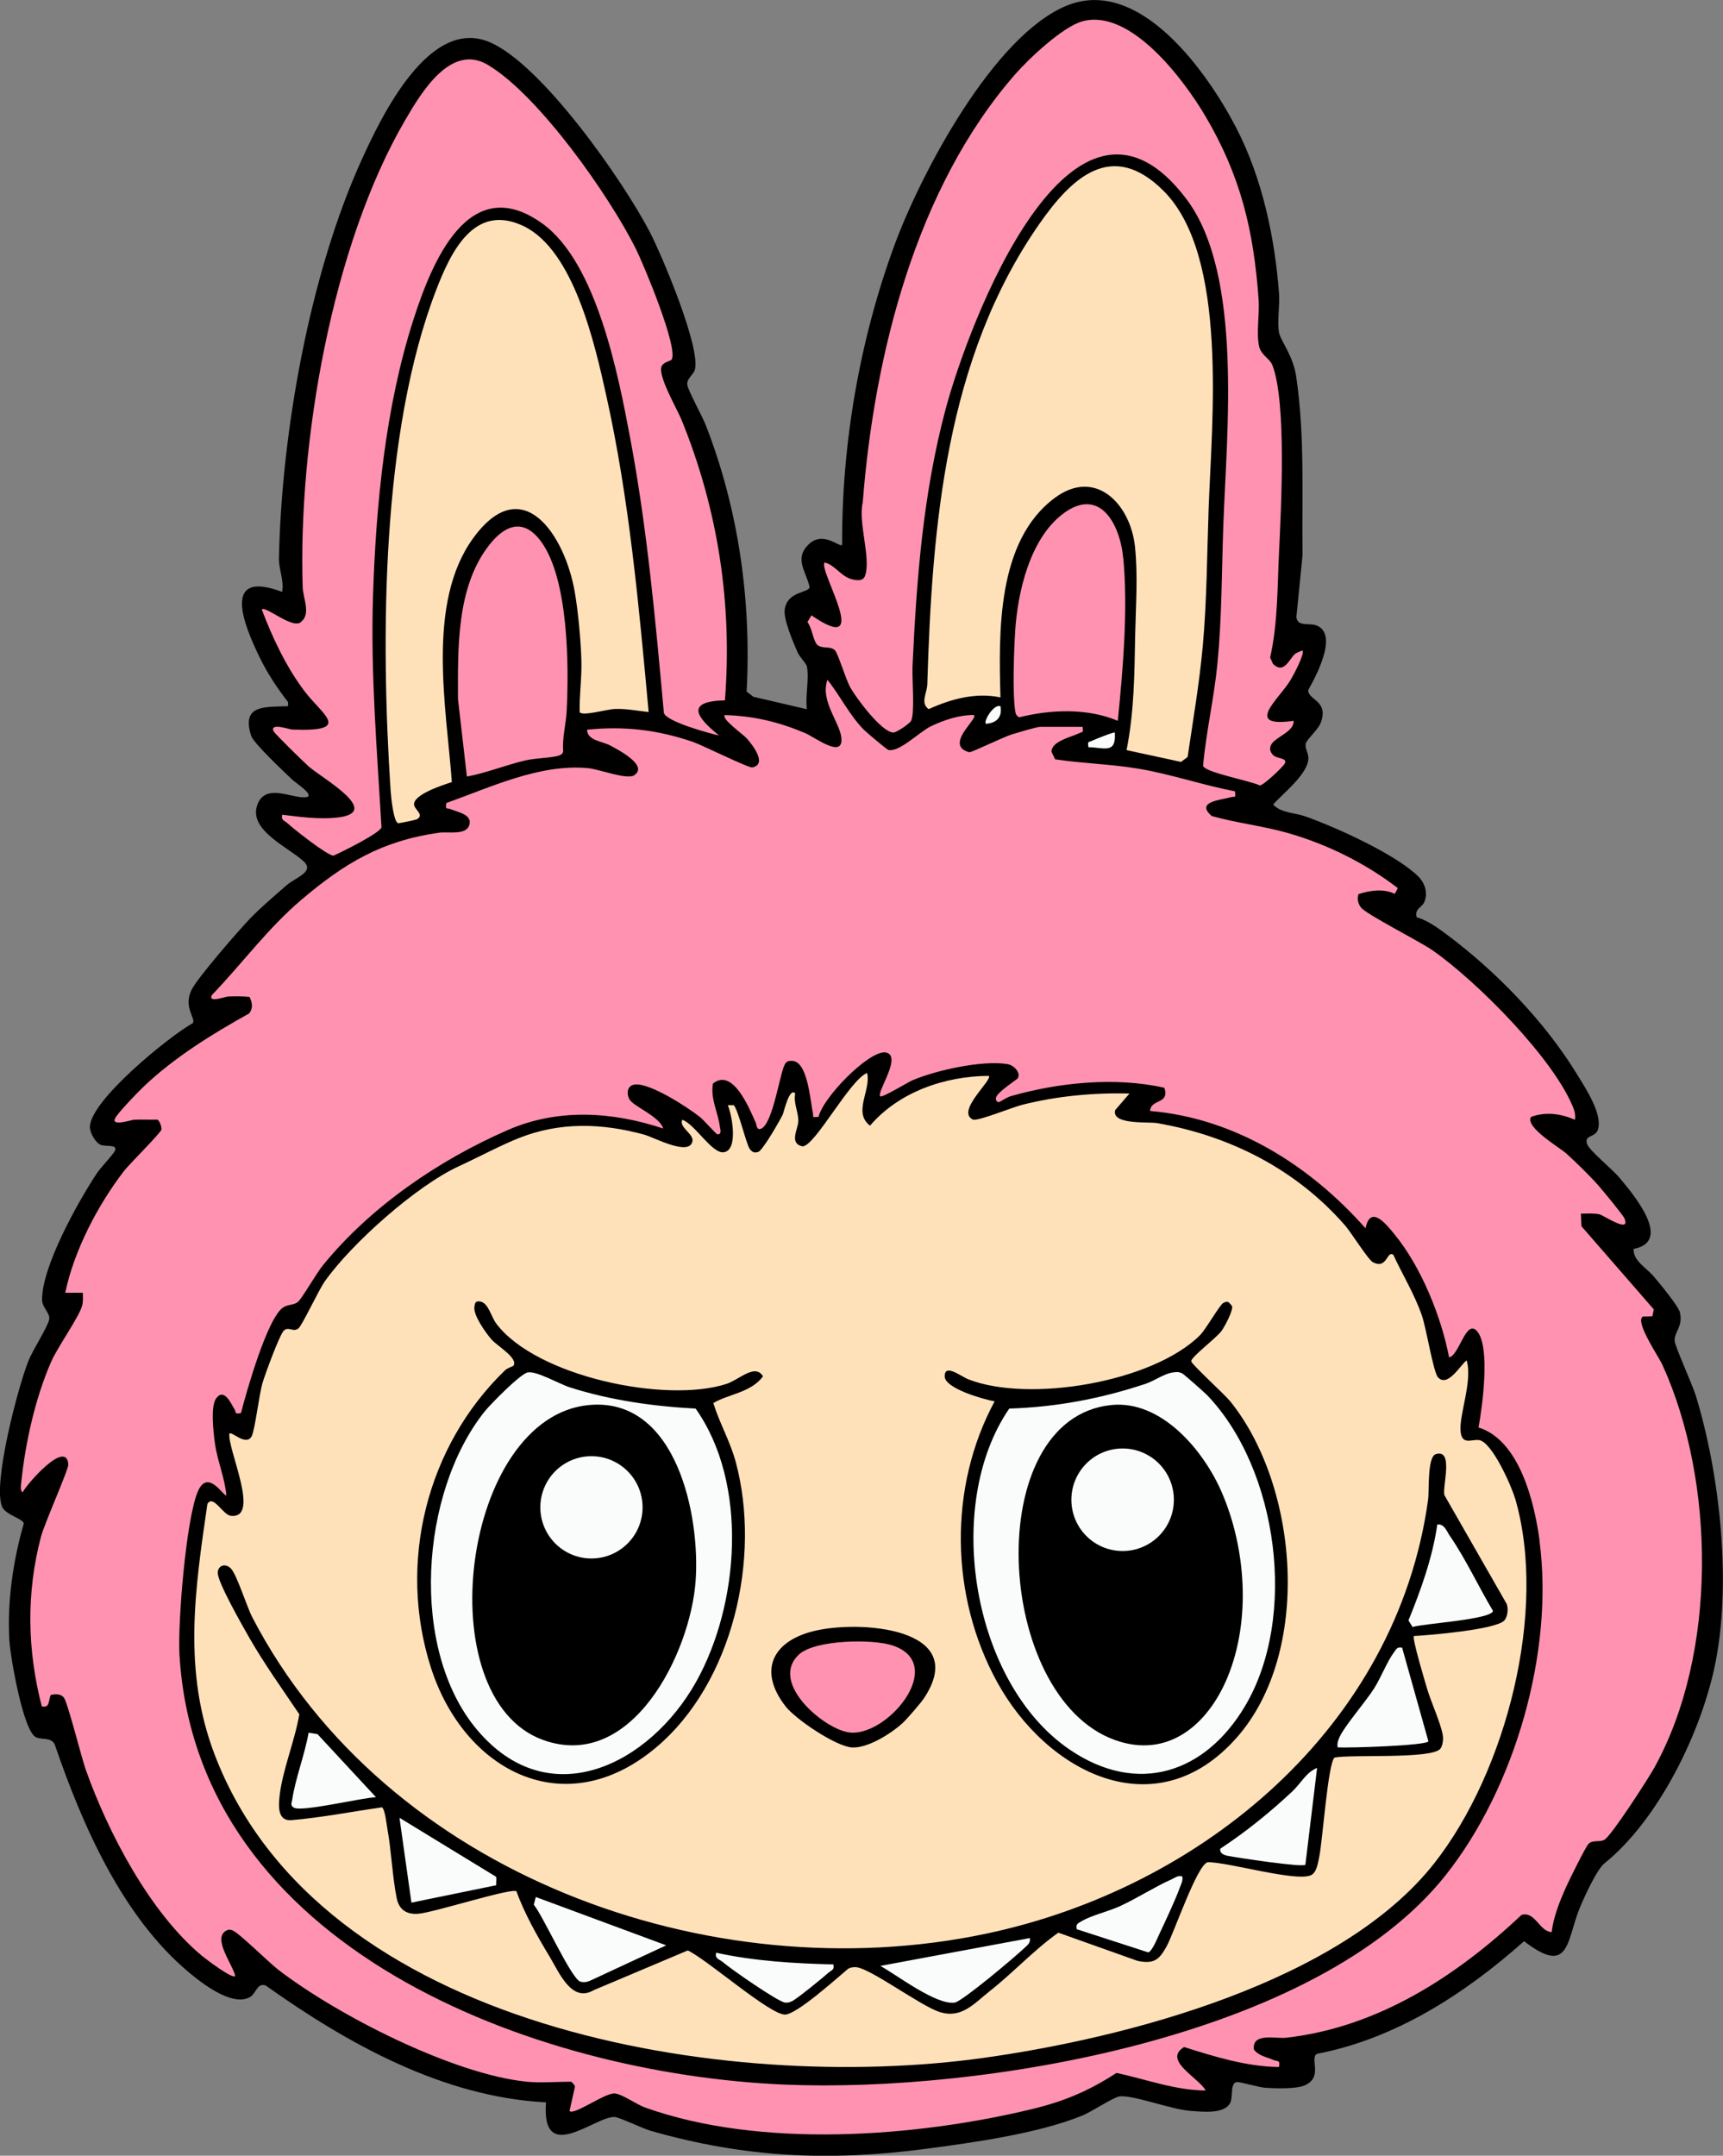 <svg viewBox="0 0 411.25 514.33" xmlns="http://www.w3.org/2000/svg" data-name="Layer 2" id="Layer_2">
  <rect x="0" y="0" width="411.25" height="514.33" fill="#808080" stroke="none"/>
  <defs>
    <style>
      .cls-1 {
        fill: #ffe1b9;
      }

      .cls-2 {
        fill: #fafcfc;
      }

      .cls-3 {
        fill: #ff92b1;
      }
    </style>
  </defs>
  <g data-name="Layer 1" id="Layer_1-2">
    <g>
      <path d="M192.61,159.04c-.16-.74-1.76-2.31-2.23-3.37-1.03-2.39-3.45-7.94-3.08-10.31.7-4.38,5.63-3.82,5.95-5.27-.87-3.81-3.71-6.73-.33-10.12,3.5-3.51,7.42.71,8.08.03-.12-24.11,4.22-49.15,12.58-71.74,6.3-17.03,23.62-49.81,41.04-56.92s33.67,16.04,40.51,29.28c6.16,11.94,9.18,26.16,10.16,39.52.21,2.83-.49,6.49-.02,9.12.37,2.11,3.35,5.45,4.11,10.59,2.09,14.1,1.34,28.4,1.51,42.64l-1.46,14.67c.17,2.53,3.11,1.33,4.92,2.11,5.1,2.19-.26,12.09-2.11,15.39-.01,2.45,5.03,2.48,2.97,7.85-.6,1.57-3.31,3.92-3.55,4.88-.25,1.04.6,2.25.63,3.38.09,3.78-6.03,8.48-8.42,11.18,1.94,2.06,5.08,1.91,7.66,2.82,7.22,2.54,21.65,9.06,26.97,14.32,1.66,1.64,2.41,4.11,1.38,6.29-.47.99-2.39,1.61-1.71,3.48,2.42.66,4.88,2.43,6.92,3.94,11.92,8.84,23.68,20.96,31.41,33.66,1.97,3.23,6.06,9.36,4.9,13.04-.63,2.01-3.42,1.18-2.57,3.51.53,1.47,6.05,6.02,7.58,7.83,3.39,4.03,12.99,15.35,3.51,17.13-.18,2.86,3.12,4.53,4.88,6.66,1.33,1.6,5.83,6.98,6.18,8.53.76,3.36-1.4,4.63-1.27,6.79.08,1.25,4.27,10.48,5.09,13.16,5.83,19.14,8.62,45.45,4.37,64.92-3.51,16.07-13.51,36.31-26.23,46.55-1.84,1.48-4.96,8.33-5.96,10.83-3.1,7.7-2.33,16.13-13.21,7.73-14.04,12.49-30.66,23.29-49.45,26.87-1.81,1.13,1.61,5.58-2.95,7.55-2,.86-6.94.72-9.3.56-1.72-.12-6.19-1.5-6.92-1.36-1.54.3-.85,3.39-1.46,4.82-1.27,2.95-6.93,2.23-9.7,2.03-4.49-.34-13.78-3.9-16.83-3.42-1.5.24-6.6,3.64-8.8,4.54-10.52,4.3-26.12,6.47-37.52,7.97-22.99,3.01-43.09,2.09-65.49-4.31-2.19-.63-7.39-3.22-8.64-3.3-4.54-.3-17.56,11.78-16.39-3.5-24.55-1.25-47.38-13.99-66.95-27.91-2.17-.6-2.15,2.05-3.89,2.9-4.27,2.08-11.27-3.37-14.54-6.12-15.8-13.29-25.3-35.05-31.86-54.21-.87-1.87-3.06-1.08-4.51-1.78-3.06-1.48-6.11-19.31-6.33-23.05-.55-9.2.88-19.14,3.45-27.95-.26-1.17-4.3-2.01-5.16-3.93-2.4-5.32,3.83-28.86,6.3-34.97,1.01-2.5,4.58-8.03,4.91-9.76.28-1.46-1.64-2.86-1.69-4.57-.19-7.86,8.61-23.58,13.05-30.28.94-1.42,3.94-4.51,4.35-5.45.69-1.58-2.28-.85-3.49-1.4s-2.5-2.86-2.5-4.19c-.02-6.3,18.89-21.66,24.58-24.83.72-1.15-2.37-3.85-.3-7.96,1.48-2.94,11.14-14.04,13.88-16.91,2.46-2.57,6.03-5.61,8.78-8.01,2.07-1.81,6.7-3.2,4.17-5.61-3.55-3.38-13.1-7.38-11.23-13.33,1.61-5.14,7.14-2.39,10.55-2.07,4.7.43-1.26-3.34-2.13-4.18-1.88-1.8-9.24-8.69-9.81-10.47-2.32-7.2,2.87-6.84,7.75-7.04,1.06-.04,1.18.27,1.03-1.04-2.58-3.31-4.97-6.93-6.79-10.7-3.7-7.63-9.26-21.08,5.4-15.55.49-2.77-.81-5.39-.76-8.04.61-29.91,7.32-67.77,19.75-95.07,4.72-10.38,16.17-34.29,30.62-28.02,12.5,5.42,31.72,32.95,38.1,45.17,2.94,5.64,12.27,27.75,10.8,32.97-.33,1.17-1.97,2.1-1.81,3.55.14,1.3,3.59,7.54,4.39,9.58,7.88,20.15,10.94,42.03,9.78,63.65l1.61,1.23,12.77,2.97c-.43-2.97.6-7.42,0-10.15Z"></path>
      <path d="M195.04,153.82c-.93-.92-1.26-4.14-2.32-5.39l.95-1.62c14.97,10.28,1.54-10.79,3.15-12.6,2.61.6,3.94,3.5,6.81,4.07,1.22.24,2.43.36,2.89-1.03,1.37-4.2-1.74-12.59-.6-17.39,2.75-35.23,12.69-75.02,36.4-102.15,3.29-3.76,11.35-11.35,16.05-12.63,11.51-3.13,24.22,14,29.28,22.54,8.45,14.27,11.61,27.38,12.76,43.92.24,3.41-.59,7.91.11,11.08.48,2.15,2.54,2.87,3.18,4.52,3.43,8.82,2.06,34.5,1.58,44.61-.41,8.44-.26,16.8-2.12,25.15l.68,1.49c2.55,2.52,3.81-.97,5.16-2.28.39-.38,1.31-.69,1.87-.93.65.76-2.28,6.15-2.93,7.21-2.75,4.48-11.22,11.31.83,9.59.14,2.81-4.97,3.97-5.52,6.08-.26.81.02,1.43.56,2.03.91,1.02,3.51.65,2.86,2.03-.4.85-5.04,5.2-5.97,5.29-2.24-1.14-13.01-3.07-13.55-4.68.73-8.16,2.64-16.24,3.43-24.39,1.06-10.92,1.02-21.95,1.4-32.89.76-21.85,4.8-59.95-8.81-77.97-27.32-36.16-52.06,29.89-57.48,50.17-5.39,20.19-6.93,40.65-7.89,61.38-.13,2.84.6,11.14-.34,12.95-.35.67-3.46,2.79-4.21,2.79-2.79,0-8.91-8.27-10.28-10.71-1.12-2-2.94-8.18-3.69-8.91-1.15-1.13-3.1-.22-4.25-1.35ZM202.22,413.26c8.98,1.87,24.31-16.14,10.85-20.67-4.78-1.61-18.51-1.39-22.35,2.13-7.06,6.46,5.19,17.23,11.5,18.54ZM268.1,133.23c-.76-8.28-5.68-17.37-14.55-10.52-7.75,5.98-10.67,18.59-11.25,27.93-.29,4.59-.66,14.69,0,18.9.11.72.26,1.32,1.03,1.59,7.43-1.88,16.3-2.21,23.47.85,1.22-12.28,2.46-26.43,1.32-38.75ZM129.24,129.34c-4.12-5.74-8.57-4.29-12.49.72-7.84,10.01-7.46,24.61-7.44,36.71l2.13,18.51c4.69-.87,9.22-2.75,13.98-3.86,2.4-.56,6.22-.59,7.96-1.14.56-.18.91-.46,1.05-1.04-.27-3.3.67-6.45.83-9.67.54-10.86.42-31.26-6.02-40.23ZM69.81,174.08c-.71-.03-5.4-1.73-4.54.34.25.59,7.25,7.42,8.38,8.42,3.27,2.89,18.1,11.07,6.66,12.24-4.23.43-8.76-.17-12.94-.7-.33,1.35.49,1.35,1.17,1.97,1.59,1.45,9.54,7.76,11.06,7.8,2.05-.9,11.05-5.37,11.46-6.76-1.07-18.37-2.62-36.7-2.03-55.17.7-21.73,2.95-45.15,9.64-65.93,4.32-13.43,13.17-35.81,30.92-22.85,12.88,9.41,18.01,36.1,20.85,51.22,4.05,21.56,6.03,43.61,8.02,65.45.59,2.04,10.64,4.81,13.17,5.37-5.4-4.35-8.17-8.16,1.4-8.39,1.79-23.13-1.66-45.55-10.37-66.95-1.08-2.65-5.85-10.73-4.7-12.84.54-.98,2.15-1.17,2.35-1.51,1.65-2.75-6.69-22.72-8.58-26.5-6.37-12.72-23.17-36.59-35.27-43.8-8.9-5.3-15.98,6.7-19.81,13.27-17.46,29.95-25.53,77.01-24.4,111.41.08,2.44,1.94,6.24-.27,8.08-1.79,2.25-8.5-3.76-9.5-2.86,2.51,6.72,5.87,13.79,10.21,19.53,4.26,5.64,11.62,9.69-2.86,9.15ZM394.97,421.57c-1.45,2.63-10.31,16.38-12.02,17.37-1.16.67-2.85-.08-3.85,1.05-.74.85-4.54,8.52-5.26,10.13-1.53,3.41-3.04,7.14-3.49,10.86-2.94-.16-3.94-5.07-7.2-4.1-15.61,14.7-34.37,26.83-56.13,29.29-2.63.3-8.21-1.28-7.74,2.81,1.14,1.53,2.98,1.77,4.59,2.47,1.09.47,1.72-.1,1.4,1.71-7.79-.1-15.31-2.46-22.65-4.76-5.18,3.16,3.46,7.27,5.15,10.36-7.34-.04-14.22-2.68-21.28-4.19-6.6,4.29-12.48,6.77-20.13,8.62-27.99,6.75-65,9.45-92.43-.38-2.04-.73-5.48-3.23-7.21-3.34-2.39-.15-9.69,5.27-10.79,4.19l1.31-5.84c-.12-.37-.74-1.15-.97-1.15-3.32,0-7.3.32-10.5,0-17.61-1.75-45.3-15.9-59.35-26.72-2.31-1.78-9.52-8.93-10.95-9.4-.6-.2-.81-.26-1.41.04-3.52,1.78,1.57,8.23,2.09,10.89-.73.72-7.05-4.1-8.03-4.91-12.36-10.32-22.34-29.34-27.67-44.4-1.04-2.95-4.32-16.09-5.22-17.17-.76-.9-1.99-.85-3.1-.62-.62,1.22-.15,3.23-2.16,2.73-3.47-13.39-3.73-27.02-.2-40.44.83-3.17,6.63-16.14,6.54-17.29-.49-6.16-10.02,4.83-10.89,6.64-.67-.24-.41-1.79-.34-2.44.97-9.38,3.33-19.97,7.09-28.6,1.61-3.7,6.75-10.78,7.45-13.54.25-.98.16-2.01.15-3h-4.2c2.1-10.08,7.75-20.89,14-29.03,1.25-1.63,8.81-9.12,8.96-9.91.1-.54-.43-2.23-1.03-2.38-1.82.06-3.66-.05-5.49.03-.64.03-5.57,1.69-4.54-.34.66-1.3,5.27-6.07,6.62-7.37,7.33-7.05,16.53-12.73,25.38-17.65.98-1.24.74-2.6.09-3.94-1.7-.18-3.45-.16-5.16-.09-.69.03-4.82,1.61-3.84-.34,7.23-7.51,13.38-15.97,21.35-22.73,10.38-8.8,19.25-14.1,32.95-16.03,2.12-.3,6.51.73,7.19-1.94.63-2.44-2.84-2.95-4.53-3.68-.85-.37-1.27.35-.99-1.45,10.55-3.76,22.33-9.41,33.86-8.32,2.55.24,9.26,2.82,10.96,1.71,3.55-2.34-3.87-6.11-5.6-7.07-1.94-1.07-5.58-1.18-5.63-3.81,8.81-.93,16.99.04,25.38,2.95,2.22.77,13.15,6.21,14.05,6.04,3.72-.71.02-5.42-1.29-6.9-.84-.96-6.2-4.72-5.25-5.59,7.01.24,12.75,1.61,19.14,4.29,2.29.96,9.25,6.35,8.66,1.07-.4-3.64-5.1-8.81-3.31-13.76,3.05,3.8,5.24,8.43,8.71,11.93.61.61,5.42,4.67,5.78,4.77,2.53.74,7.43-4.28,10.22-5.63,3.07-1.48,6.85-2.74,10.27-2.67.9.82-5.31,5.6-2.8,8.06.34.33,1.28.79,1.76.79.67,0,8.21-3.69,10.17-4.27,1.21-.36,5.89-1.77,6.62-1.77h10.15c.24,1.55.01,1.12-.89,1.56-1.85.9-6.5,1.86-6.52,4.38l.87,1.81c6.63,1.01,13.34,1.13,19.97,2.25,7.76,1.31,15.24,3.91,22.96,5.39.2,1.82,0,1.11-1.02,1.41-2.34.68-8.54,1.02-4.53,4.48,6.03,1.7,12.26,2.35,18.3,4.09,9.39,2.71,18.37,7.18,26.1,13.1l-.7,1.38c-2.65-1.31-6.01-.83-8.7.08-.29,1.16-.12,2.16.59,3.14,1.17,1.62,13.92,8.04,17.06,10.22,10.5,7.29,29.04,25.89,33.68,37.7.37.93.5,1.77.38,2.76-3.41-1.46-6.94-1.97-10.49-.69-1.6,2.4,6.94,7.4,8.4,8.73,2.43,2.2,5.56,5.25,7.71,7.69.99,1.12,5.86,7.03,6.18,7.81,1.55,3.74-5.01-.78-6-.99-1.45-.31-2.94-.15-4.4-.15l.14,3.01,17.26,19.83-.34,1.66-2.3.05c-1.9,1.29,3.78,9.49,4.73,11.59,12.66,27.94,13.05,68.84-1.88,95.89ZM367.48,367.65c-1.21-9.13-4.78-24.04-14.58-27.07.89-4.85,2.91-19.4-.4-23.03-2.62-2.88-4.25,5.94-6.63,6.29-1.87-9.74-6.67-21.59-13.01-29.33-2.07-2.52-5.74-7.16-6.94-1.46-13.24-14.96-31.08-26.27-51.43-27.99.22-2.98,4.71-1.49,3.43-5.53-11.72-2.65-25.21-1.27-36.7,2.01-.91.26-2.62,1.42-2.78,1.41-.58,0-1.16-.72-.35-1.73,1.15-1.43,4.63-3.67,4.81-3.93.87-1.28-.87-3.14-2.38-3.4-5.99-1.01-17.06,1.44-22.71,3.84-1.21.52-7.28,4.27-7.71,3.83-.97-1,5.61-9.97,1.08-10.5-4.22-.04-14.83,10.92-15.79,15.4-1.87.18-1.13.02-1.38-1.05-.67-2.9-1.21-12.67-5.26-12.3-.95,0-1.27.42-1.61,1.24-1.15,2.77-2.77,13.62-5.4,14.9-1.19.58-1.1-.83-1.36-1.4-1.6-3.59-5.49-13.12-10.21-9.33-.65,3.59,1.21,6.87,1.63,10.2.06.5.63,1.99-.56,1.92-.3-.02-3.36-3.51-4.21-4.17-3.05-2.39-11.7-8-15.39-7.73-1.92.14-2.19,2.06-1.41,3.53.89,1.69,7.23,4.08,8.06,6.98-12.16-4.05-25.12-4.86-37.09.36-16.44,7.17-32.63,18.19-44.07,32.2-1.68,2.06-4.83,7.64-5.95,8.74-.86.84-2.4.63-3.54,1.35-3.81,2.41-8.87,20.33-10.12,25.23-1.67.38-1.12-.28-1.55-.91-.68-1.01-2.41-5.3-4.38-2.58-1.4,1.92-.63,8.26-.28,10.76.58,4.19,2.33,8.12,2.72,12.32-.52.64-4.35-6.57-6.81-.87-2.82,6.55-4.83,31.45-4.38,39,4.2,69.94,84.49,100,144.5,102.51,46.93,1.97,126.93-11.07,157.78-50.05,16.49-20.84,25.84-53.21,22.33-79.68Z" class="cls-3"></path>
      <path d="M138.36,169.92c-.11-4.12.53-8.13.41-12.31-.14-4.84-.77-11.79-1.62-16.58-2.33-13.14-12.35-28.9-24.19-12.66-11.27,15.47-6.42,40.45-5.11,58.22-2.08.69-9.09,2.9-9.03,5.33.03,1.19,2.52,2.44.74,3.52-.29.18-4.27,1-4.51.96-1.12-.21-1.73-6.35-1.83-7.94-2.36-36.25-2.26-85.21,10.9-119.31,3.52-9.11,9.08-20.77,20.78-15.24,12.1,5.73,17.1,28.34,19.79,40.39,5.53,24.82,7.8,50.28,10.13,75.58-2.79-.29-5.19-.83-8.08-.73-1.88.07-7.74,1.79-8.39.76ZM268.9,178.97l12.98,2.81,1.58-1.17c1.3-8.79,2.81-17.61,3.62-26.47.99-10.95,1.01-21.92,1.4-32.89.73-20.52,4.77-60.17-10.74-75.69-12.32-12.33-21.95-3.23-29.72,7.94-22.33,32.08-25.55,71.98-26.69,109.77-.07,2.19-1.74,4.43.33,5.92,5.36-2.44,11.28-4.04,17.13-2.8-.41-15.39-.94-37.28,12.95-47.59,9.83-7.3,18.11,1.59,19.16,11.63.73,7.01.19,13.98.05,20.88-.19,9.49-.2,18.25-2.06,27.66ZM361.61,357.42c7.88,26.88-2.16,65.38-19.26,87.11-22.32,28.36-73.13,41.62-107.5,46.44-61.22,8.58-158.45-6.54-183.6-72.3-7.64-19.98-4.74-39.28-1.75-59.85,1.39-2.36,3.68,2.65,5.64,2.84,7.17.7-.94-16.05-.38-19.63.57-.6,3.88,3.03,5.27.72.8-1.33,1.8-9.98,2.62-12.77.59-2.02,4.03-11.39,5.06-12.47,1.1-1.16,2.32.46,3.53-.58.95-.81,4.81-9.14,6.3-11.24,6.47-9.12,21.9-22.82,32.02-27.46,4.49-2.06,9.98-5,14.29-6.7,9.84-3.9,19.8-3.57,29.88-.83,2.38.65,10.72,5.23,11.54,1.64.41-1.82-3.31-3.37-2.41-5.17,2.97,1.01,7.01,7.99,9.79,7.75,3.68-.32,2.06-8.97,1.06-11.24h1.39c1.01.74,3.06,9.48,3.87,10.48.61.76,1.07.97,2.03.66,1.03-.32,5.1-7.4,5.82-8.88.25-.51,1.58-6.63,2.98-5.06-.47,2.27.8,4.51.74,6.62-.06,1.93-2.28,5.32,1.02,6.01,3-.09,11.24-15.85,15.4-17.52,1.02,4.1-3.48,9.39.7,12.58,6.91-8.07,17.89-11.82,28.34-11.88,1.03.91-7.99,8.52-3.75,10.44,1.21.39,9.41-2.95,11.71-3.53,8.32-2.11,17.06-2.91,25.63-2.71l-3.41,3.96c-.98,3.58,7.89,2.75,9.98,3.11,17.42,3,33.22,11.06,44.87,24.4,1.44,1.65,5.51,8.17,6.63,8.77,3.45,1.85,3.32-2.87,4.9-1.75,2.24,4.85,5.08,9.43,6.83,14.52,1.05,3.05,2.73,13.52,3.83,14.71,2.32,2.51,5.32-2.9,6.83-4.04,1.53,4.84-1.91,13.22-1.42,17.1.41,3.19,2.63,1.66,4.41,1.92,3.05.44,7.68,10.84,8.56,13.86ZM225.48,328.39c.05,2.91,9.39,5.51,11.92,5.95-11.08,20.52-10.63,46.51.58,66.94,11.85,21.61,37.92,35.18,57.23,13.26,17.9-20.31,14.87-59.72-1.53-80.15-1.41-1.75-9.16-8.76-9.35-9.59-.21-.93,6.02-5.56,7.26-7.3.73-1.03,2.76-4.8,2.49-5.88-.74-.85-.9-1.39-2.11-.75-.84.44-4.14,6.28-5.58,7.72-11.28,11.19-40.8,16.16-55.27,10.49-1.77-.69-5.69-3.88-5.64-.68ZM187.43,407.04c2.43,3.14,12.23,9.76,16.06,9.89,3.75.12,9.28-3.37,11.99-5.87.99-.92,4.26-4.69,5.02-5.83,11.36-16.98-15.69-18.81-26.51-16.02-9.74,2.51-12.99,9.5-6.55,17.82ZM102.85,397.86c7.9,24.62,31.93,37.42,53.75,19.06,18.37-15.46,25.11-45.33,19.03-68.04-1.32-4.93-3.87-9.29-5.37-14.13,3.69-2.19,8.96-2.47,11.86-6.37-1.88-3.17-5.66.79-8.7,1.79-14.42,4.72-45.43-1.73-54.97-14.38-1.24-1.64-1.86-4.94-3.84-5.27-1.15-.19-1.28.39-1.39,1.37-.21,2.01,2.77,6.19,4.16,7.76,1.34,1.5,6.38,4.4,5.17,6.2-.09.13-1.42.51-2.02,1.09-18.71,18.09-25.69,45.93-17.68,70.92ZM359.57,382.59l-14.81-25.86c-.55-2.06,2.31-11.09-2.04-9.8-2.1.62-1.58,8.88-1.84,10.76-7.47,54.31-53.89,92.79-105.55,103.67-65.9,13.88-143.25-14.21-175.1-75.47-1.31-2.51-3.69-10.19-5.12-11.67-1.31-1.35-3.09-.74-3.14,1-.06,2.27,6.02,12.87,7.56,15.57,3.63,6.32,7.86,12.18,11.91,18.22-1.05,6.28-4.02,13.27-4.71,19.51-.27,2.43-.48,6.03,2.87,5.74,7.24-.63,14.41-2.03,21.58-3.06.73.56,1.05,3.85,1.27,5.05.97,5.31,1.2,11.53,2.24,16.65.55,2.7,2.31,3.87,5.02,3.71,3.57-.2,22.49-6.31,23.57-5.36,1.81,5.12,5.02,10.81,7.89,15.55,2.3,3.8,5.27,11.15,10.55,8.02l22.44-9.47c4.49,2.06,19.51,15.3,23.2,15.3,2.78,0,12.42-8.71,15.05-10.91.53-.33,1.11-.4,1.73-.41,3.22-.04,15.46,9.22,20.15,10.71,5.23,1.66,8.23-2.05,12.04-5.06,5.59-4.41,10.45-9.74,16.28-13.87l18.88,6.72c3.82.79,5.1-.13,6.88-3.3,1.83-3.26,7.33-19.62,9.89-20.23,4.87-.07,21.24,4.82,24.73,3.06,1.31-.66,1.6-3.01,1.9-4.4.76-3.57,2.1-22.6,3.66-23.63,3.82-.8,23.48.45,25.28-2.16.56-.82.7-2.22.53-3.23-.5-2.89-2.79-7.83-3.73-11.02-.51-1.72-3.65-12.13-3.15-12.59,3.72-.18,19.38-1.52,21.53-3.66.84-.84,1.07-2.95.58-4.06Z" class="cls-1"></path>
      <path d="M255.37,417.47c16.14,10.94,32.26,5.62,41.8-10.42,12.6-21.19,7.94-56.39-9.01-74.15-.57-.6-5.63-5.07-5.99-5.23-.93-.43-1.31-.33-2.25-.22-1.97.25-4.43,2.02-6.47,2.7-10.65,3.55-21.29,5.56-32.56,5.92-15.86,23.08-8.85,65.59,14.48,81.4ZM265.24,335.22c12-1.22,22.07,10.87,26.37,20.82,5.77,13.34,6.99,30.47,1.41,44.06-4.63,11.27-14.17,19.62-26.92,15.04-28.81-10.34-32.11-76.74-.86-79.92ZM128.97,359.63c0-6.74,5.46-12.2,12.2-12.2s12.2,5.46,12.2,12.2-5.46,12.2-12.2,12.2-12.2-5.46-12.2-12.2ZM255.72,357.82c0-6.75,5.47-12.23,12.23-12.23s12.23,5.47,12.23,12.23-5.47,12.23-12.23,12.23-12.23-5.47-12.23-12.23ZM266.09,174.79c.34,5.23-2.57,3.52-6.29,3.49-.25-1.54,0-1.12.89-1.56.69-.33,5.2-2.14,5.4-1.94ZM166.14,401.28c10.38-18.51,12.51-47.4-.11-65.21-10.1-.53-20.29-1.98-29.95-5.04-2.61-.83-8.03-4-10.13-3.59-1.73.33-8.88,7.57-10.3,9.36-15.34,19.25-18.03,56.62-1.77,75.92,17.23,20.46,41.23,8.23,52.26-11.44ZM140.69,335.21c20.8-1.84,26.51,26.5,25.33,42.15-1.29,17.06-15.19,45.39-36.37,37.78-27.78-9.98-19.44-77.24,11.04-79.93ZM238.79,168.49c.5,2.6-.98,4.07-3.49,4.19-.58-.58,1.85-4.78,3.49-4.19ZM346.15,366.58c3.83,5.6,6.72,11.95,10.21,17.77-.45,2.06-16.56,2.99-19.21,3.83l-.97-1.57c3-7.38,5.73-14.96,6.88-22.88,1.68-.24,2.3,1.71,3.08,2.86ZM282.18,447.69c.21,1.02-.23,1.72-.55,2.6-1.14,3.12-3.45,8.03-4.93,11.17-.47,1.01-1.74,4.15-2.64,4.35l-17.07-5.53c-.25-1.26.31-1.4,1.21-1.93,2.32-1.38,6.39-2.31,9.06-3.54,4.22-1.94,8.24-4.58,12.44-6.46.83-.37,1.38-.94,2.48-.66ZM314.37,421.8l-2.8,23.09c-.59.72-16.33-1.68-18.52-2.11-.91-.18-2.03-.62-1.77-1.72,6.09-4,11.85-8.66,17.16-13.64,2.09-1.96,3.32-4.59,5.92-5.61ZM334.66,393.11l6.28,22.36c-.71,1.02-19.03,1.6-21.67,1.43-.14-.98.11-1.75.53-2.61,1.31-2.71,6.12-8.23,8.16-11.43,1.59-2.49,3.19-6.57,4.72-8.58.6-.79.74-1.43,1.99-1.16ZM245.79,462.39c.25,1.22-.63,1.73-1.38,2.46-2.09,2.01-14.72,12.64-16.5,12.93-4.39.71-13.75-6.53-17.79-8.74l35.67-6.64ZM118.44,449.79l-20.24,4.15-2.85-20.24,23.03,14.06c.25.39-.03,1.41.07,2.03ZM75.77,413.73l13.97,15.06c-3.24.09-17.83,3.62-19.62,2.48-.89-.56-.5-1.06-.39-1.79.74-5.09,3.03-10.91,3.93-16.08l2.11.33ZM127.88,452.6l31.13,11.53-18.17,8.44c-.75.33-1.52.45-2.32.22-2.15-.62-8.91-15.76-11.11-18.34l.47-1.84ZM198.91,468.69c.33,1.35-.49,1.35-1.17,1.97-1.2,1.1-7.64,6.32-8.65,6.77-.6.27-.96.42-1.66.37-1.62-.11-13.07-8.08-14.9-9.67-.78-.68-1.95-.75-1.6-2.24,9.15,2.01,18.62,2.56,27.98,2.8Z" class="cls-2"></path>
    </g>
  </g>
</svg>